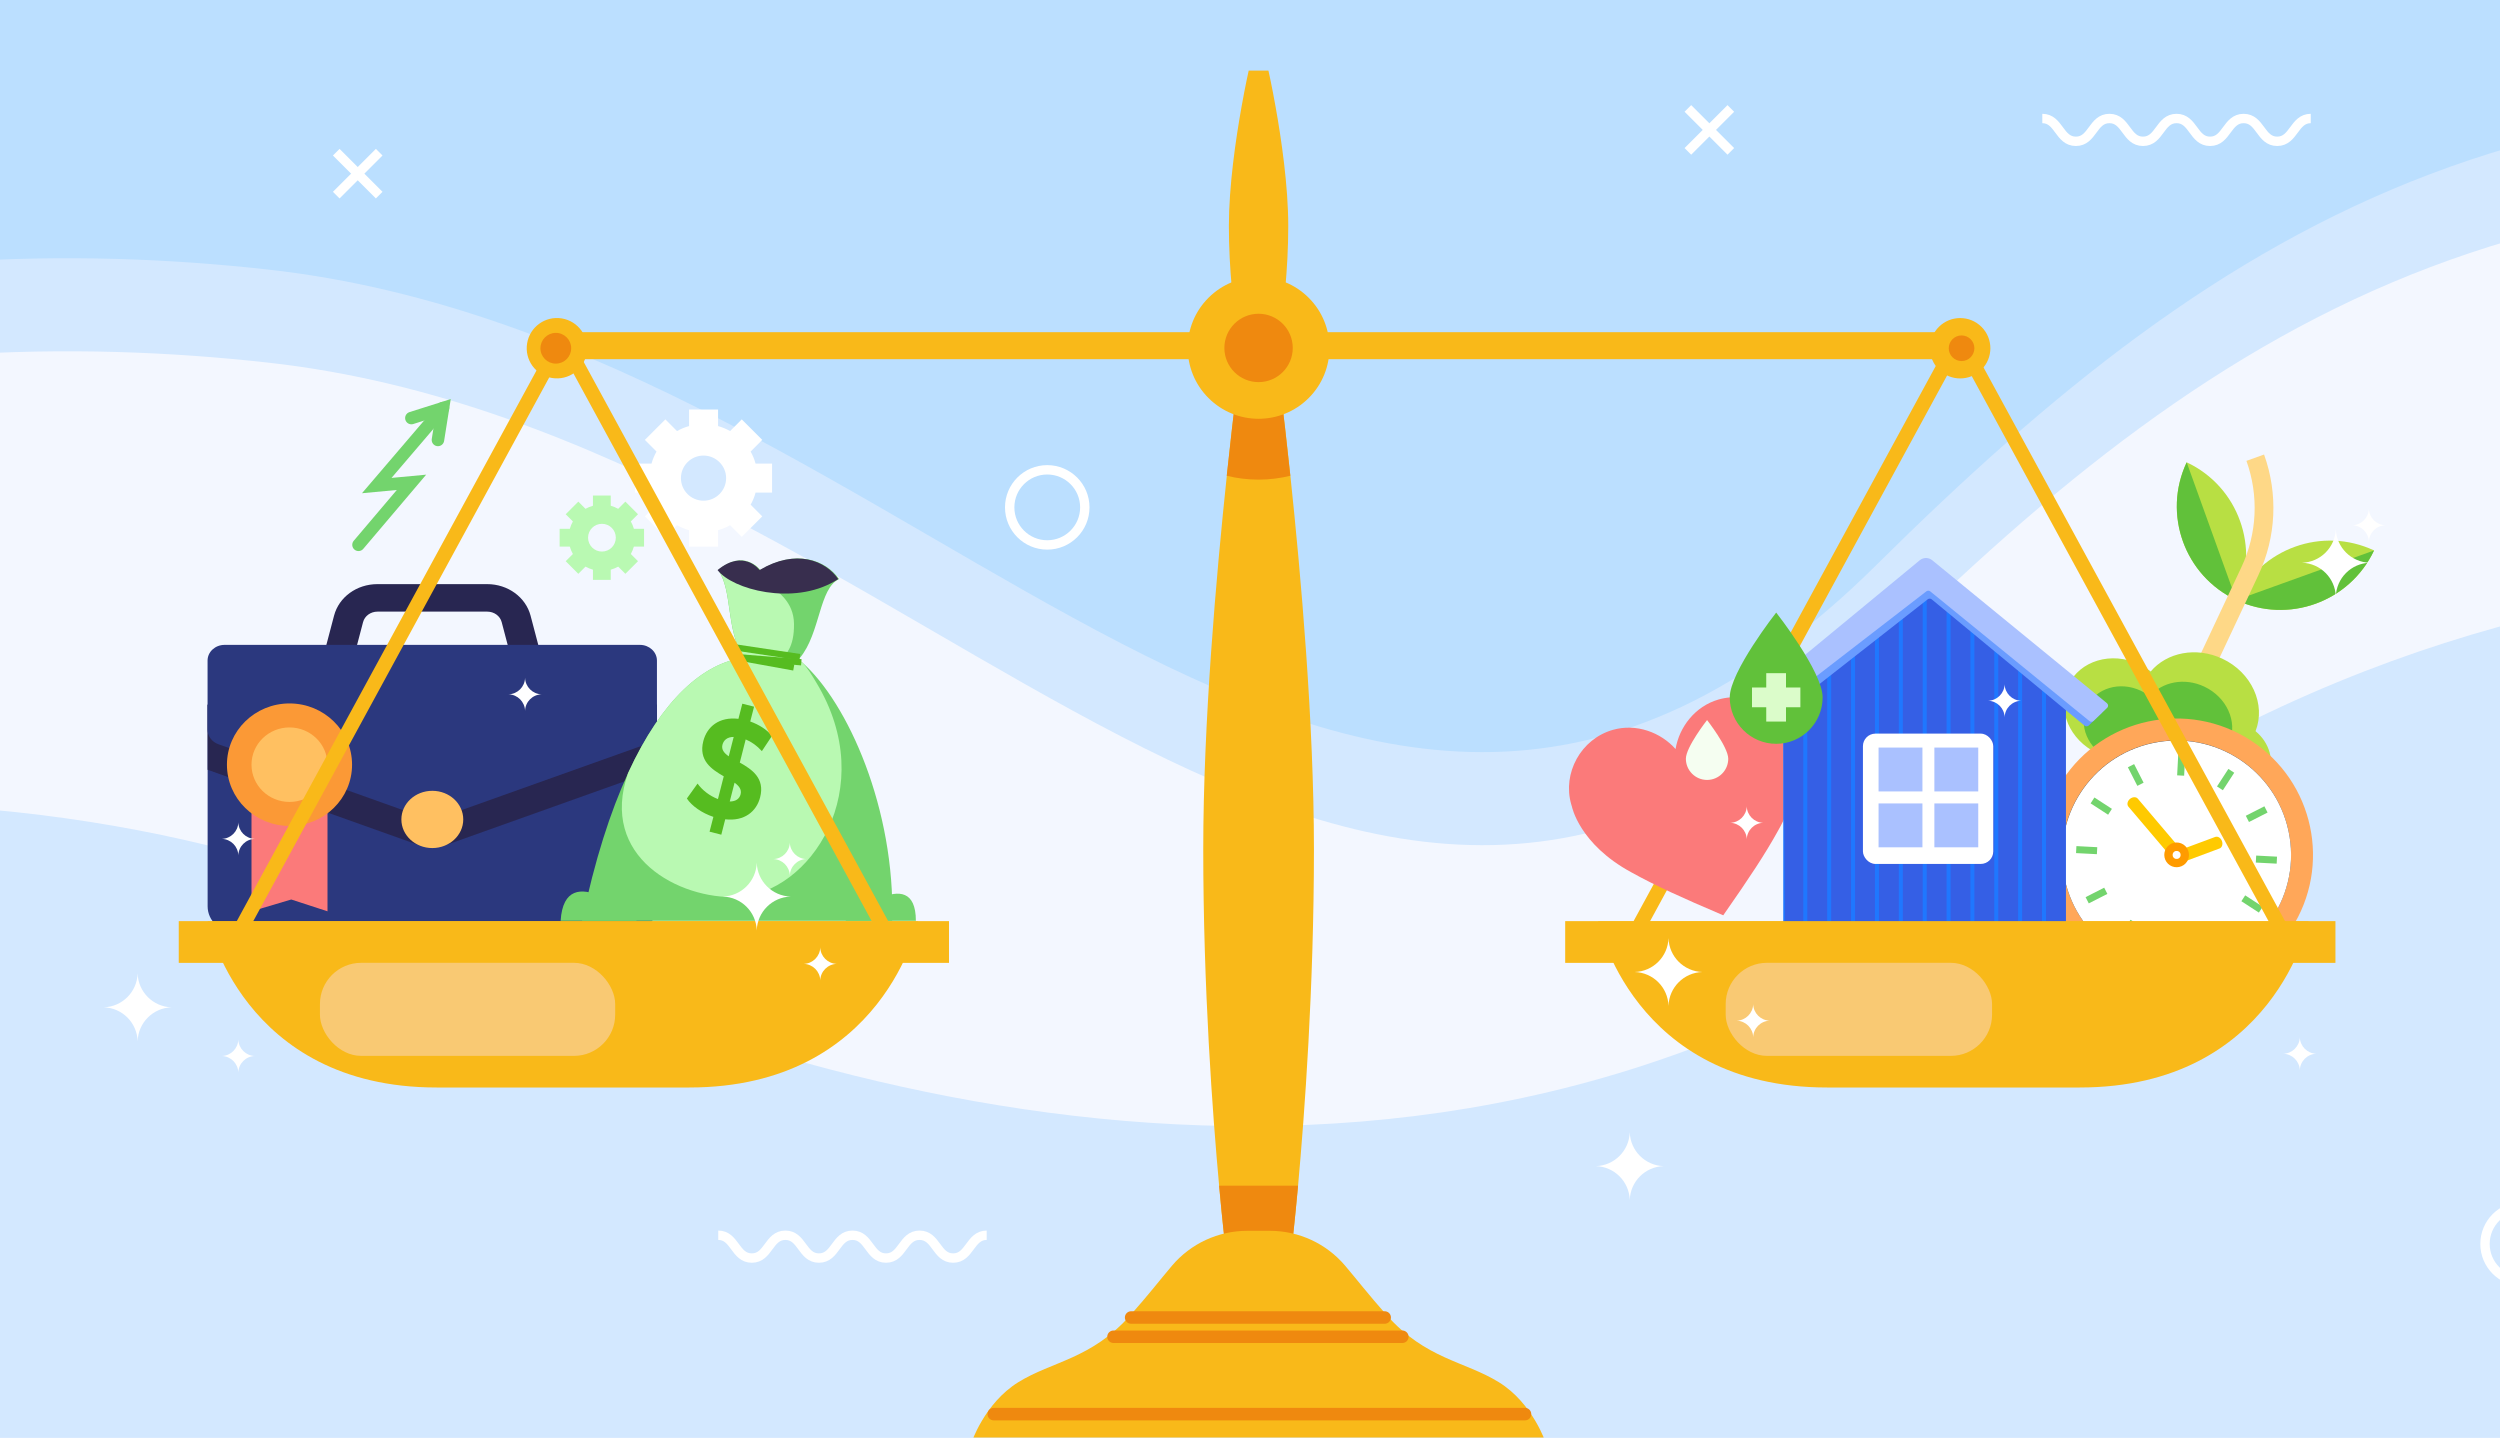 <?xml version="1.0" encoding="UTF-8"?>
<svg id="_Слой_1" data-name="Слой 1" xmlns="http://www.w3.org/2000/svg" xmlns:xlink="http://www.w3.org/1999/xlink" viewBox="0 0 400 230">
  <defs>
    <style>
      .cls-1 {
        fill: #dbfcca;
      }

      .cls-2 {
        fill: #6a9cff;
      }

      .cls-3 {
        fill: #fff;
      }

      .cls-4 {
        fill: #ffca00;
      }

      .cls-5 {
        fill: #f3f7ff;
      }

      .cls-6 {
        fill: #ff9b00;
      }

      .cls-7 {
        fill: #f9c973;
      }

      .cls-8 {
        fill: #fb7a7a;
      }

      .cls-9 {
        fill: #aac1ff;
      }

      .cls-10 {
        stroke: #73d46d;
      }

      .cls-10, .cls-11 {
        stroke-linecap: round;
        stroke-width: 2px;
      }

      .cls-10, .cls-11, .cls-12, .cls-13, .cls-14 {
        fill: none;
      }

      .cls-10, .cls-13, .cls-14 {
        stroke-miterlimit: 10;
      }

      .cls-15 {
        fill: #1f77ff;
      }

      .cls-16 {
        fill: #355fe5;
      }

      .cls-17 {
        fill: #b9f9b2;
      }

      .cls-18 {
        clip-path: url(#clippath-1);
      }

      .cls-19 {
        fill: #f9b919;
      }

      .cls-11 {
        stroke: #ef890f;
        stroke-linejoin: round;
      }

      .cls-20 {
        fill: #d3e8ff;
      }

      .cls-21 {
        fill: #fb9936;
      }

      .cls-22 {
        fill: #ffc061;
      }

      .cls-23 {
        fill: #ffa759;
      }

      .cls-24 {
        clip-path: url(#clippath);
      }

      .cls-13 {
        stroke: #fed887;
        stroke-width: 3px;
      }

      .cls-25 {
        fill: #382e4e;
      }

      .cls-26 {
        fill: #56bc20;
      }

      .cls-14 {
        stroke: #fff;
        stroke-width: 1.5px;
      }

      .cls-27 {
        fill: #b8df43;
      }

      .cls-28 {
        fill: #61c13a;
      }

      .cls-29 {
        fill: #f5fef1;
      }

      .cls-30 {
        fill: #282651;
      }

      .cls-31 {
        fill: #73d46d;
      }

      .cls-32 {
        fill: #bbdfff;
      }

      .cls-33 {
        fill: #231f20;
      }

      .cls-34 {
        fill: #ef890f;
      }

      .cls-35 {
        fill: #2b387e;
      }
    </style>
    <clipPath id="clippath">
      <rect class="cls-12" width="400" height="230"/>
    </clipPath>
    <clipPath id="clippath-1">
      <polygon class="cls-12" points="285.35 111.01 308.18 93.06 330.54 109.98 330.54 116.17 330.54 151 285.62 150.97 285.35 111.01"/>
    </clipPath>
  </defs>
  <g class="cls-24">
    <g>
      <rect class="cls-32" x="-471.57" width="985.95" height="246.49"/>
      <path class="cls-20" d="M514.38,23.11c-104.76-22.08-158.68,12.32-214.14,67.27C214.92,174.91,148.76,54.95,42.98,43.14c-62.61-6.99-145.31,3.1-242.38,84.22-71.89,60.08-232.62,15.08-272.16-17.11v79.76H514.38s40.83-158.29,0-166.89Z"/>
      <path class="cls-5" d="M514.38,38c-104.76-22.08-158.68,12.32-214.14,67.27C214.92,189.8,148.76,69.84,42.98,58.03c-62.61-6.99-145.31,3.1-242.38,84.22-71.89,60.08-232.62,15.08-272.16-17.11v79.76H514.38s40.83-158.29,0-166.89Z"/>
      <path class="cls-20" d="M514.89,98.25c0,.74-99.11-30.98-194.24,41.7-88.64,67.72-192.82,35.16-248.41,8.97C1.38,115.54-98.02,122.44-182.97,174.08c-78.57,47.76-249.05,33.07-288.59,6.11v66.81H514.38l.51-148.75Z"/>
      <g>
        <g>
          <path class="cls-27" d="M357.81,96.01c-8.28-3.89-11.84-13.76-7.94-22.04,4.14,1.94,7.1,5.38,8.53,9.37,1.44,3.99,1.36,8.52-.59,12.66Z"/>
          <path class="cls-28" d="M357.81,96.01c-8.28-3.89-11.84-13.76-7.94-22.04l7.94,22.04Z"/>
          <g>
            <path class="cls-27" d="M357.81,96.01c8.28,3.89,18.14,.34,22.04-7.94-4.14-1.94-8.67-2.03-12.66-.59-3.99,1.44-7.43,4.4-9.37,8.53Z"/>
            <path class="cls-28" d="M357.81,96.01c8.28,3.89,18.14,.34,22.04-7.94l-22.04,7.94Z"/>
          </g>
          <path class="cls-13" d="M351.55,109.33l8.44-17.96c2.68-5.7,2.98-12.22,.85-18.14h0"/>
        </g>
        <path class="cls-27" d="M360.89,116.98c1.67-4.29-.61-9.38-5.32-11.59-4.18-1.96-8.89-1.01-11.46,2.05-.57-.45-1.21-.86-1.9-1.19-4.39-2.06-9.44-.55-11.29,3.39-1.85,3.93,.21,8.79,4.6,10.85,3.46,1.62,7.32,1.02,9.71-1.23,.82,.79,1.78,1.47,2.89,1.99,.73,.35,1.49,.59,2.24,.76,.39,1.98,1.79,3.82,3.9,4.82,3.33,1.57,7.17,.41,8.58-2.57,1.16-2.48,.28-5.43-1.95-7.27Z"/>
        <path class="cls-28" d="M356.74,118.7c1.28-3.27-.47-7.15-4.05-8.84-3.18-1.5-6.77-.77-8.73,1.56-.44-.35-.92-.66-1.45-.91-3.34-1.57-7.19-.42-8.6,2.58-1.41,3,.16,6.7,3.5,8.27,2.63,1.24,5.58,.78,7.4-.94,.62,.6,1.36,1.12,2.2,1.52,.56,.26,1.13,.45,1.71,.58,.29,1.51,1.36,2.91,2.97,3.67,2.54,1.19,5.47,.32,6.54-1.96,.89-1.89,.22-4.14-1.48-5.54Z"/>
      </g>
      <g>
        <g>
          <path class="cls-30" d="M84.94,110.18h-31.54c-.73,0-1.42-.31-1.87-.84-.45-.53-.61-1.23-.44-1.88l2.36-8.96c.78-2.97,3.63-5.04,6.94-5.04h17.56c3.3,0,6.15,2.07,6.94,5.04l2.36,8.96c.17,.66,.01,1.35-.44,1.88-.45,.53-1.14,.84-1.87,.84Zm-28.51-4.4h25.48l-1.64-6.24c-.26-.99-1.21-1.68-2.31-1.68h-17.56c-1.1,0-2.05,.69-2.31,1.68l-1.64,6.24Z"/>
          <g>
            <g>
              <path class="cls-35" d="M105.11,112.75v32.26c0,2.33-2.05,4.23-4.56,4.23H37.79c-2.52,0-4.57-1.89-4.57-4.23v-32.26H105.11Z"/>
              <path class="cls-30" d="M105.11,112.75v10.42s-.02,0-.02,0l-33.23,11.86c-.86,.31-1.77,.46-2.69,.46s-1.83-.15-2.7-.46l-33.23-11.86s-.02,0-.02,0v-10.42H105.11Z"/>
              <path class="cls-35" d="M103.37,119.08l-33.23,11.86c-.63,.22-1.33,.22-1.96,0l-33.23-11.86c-1.05-.37-1.74-1.31-1.74-2.34v-11.05c0-1.39,1.22-2.51,2.72-2.51H102.39c1.5,0,2.72,1.13,2.72,2.51v11.05c0,1.04-.69,1.97-1.74,2.34Z"/>
            </g>
            <ellipse class="cls-22" cx="69.17" cy="131.11" rx="4.95" ry="4.58"/>
          </g>
        </g>
        <g>
          <polygon class="cls-8" points="52.4 145.81 46.6 143.92 40.24 145.81 40.24 126.67 52.4 126.67 52.4 145.81"/>
          <ellipse class="cls-21" cx="46.32" cy="122.35" rx="10.01" ry="9.8"/>
          <ellipse class="cls-22" cx="46.32" cy="122.35" rx="6.08" ry="5.96"/>
        </g>
      </g>
      <g>
        <path class="cls-17" d="M103.05,87.46v-2.85h-1.63c-.11-.42-.28-.81-.49-1.18l1.15-1.15-2.02-2.02-1.15,1.15c-.37-.21-.77-.37-1.19-.49v-1.63h-2.85v1.63c-.42,.12-.82,.28-1.19,.49l-1.15-1.15-2.02,2.02,1.15,1.15c-.21,.37-.37,.77-.49,1.18h-1.63v2.85h1.63c.12,.42,.28,.81,.49,1.18l-1.15,1.15,2.02,2.02,1.15-1.15c.37,.21,.77,.37,1.19,.49v1.63h2.85v-1.63c.42-.12,.81-.28,1.19-.49l1.15,1.15,2.02-2.02-1.15-1.15c.21-.37,.37-.77,.49-1.18h1.63Zm-6.74,.79c-1.22,0-2.22-.99-2.22-2.22s.99-2.22,2.22-2.22,2.22,.99,2.22,2.22-.99,2.22-2.22,2.22Z"/>
        <path class="cls-3" d="M123.53,78.82v-4.64h-2.64c-.18-.68-.45-1.32-.79-1.93l1.86-1.87-3.28-3.28-1.86,1.87c-.61-.34-1.25-.61-1.93-.8v-2.64h-4.64v2.64c-.68,.19-1.33,.46-1.93,.8l-1.86-1.87-3.28,3.28,1.86,1.87c-.34,.6-.61,1.25-.8,1.93h-2.64v4.64h2.64c.19,.68,.46,1.32,.8,1.93l-1.86,1.87,3.28,3.28,1.86-1.87c.6,.34,1.25,.61,1.93,.8v2.64h4.64v-2.64c.68-.19,1.32-.45,1.93-.8l1.86,1.87,3.28-3.28-1.86-1.87c.34-.6,.61-1.25,.79-1.93h2.64Zm-10.97,1.29c-1.99,0-3.61-1.61-3.61-3.61s1.62-3.61,3.61-3.61,3.62,1.62,3.62,3.61-1.62,3.61-3.62,3.61Z"/>
      </g>
      <g>
        <path class="cls-14" d="M326.77,18.96c2.68,0,2.68,3.65,5.37,3.65s2.68-3.65,5.37-3.65,2.68,3.65,5.37,3.65,2.68-3.65,5.37-3.65,2.68,3.65,5.36,3.65,2.68-3.65,5.37-3.65,2.69,3.65,5.37,3.65,2.69-3.65,5.37-3.65"/>
        <path class="cls-14" d="M114.92,197.64c2.68,0,2.68,3.65,5.37,3.65s2.68-3.65,5.37-3.65,2.68,3.65,5.37,3.65,2.68-3.65,5.37-3.65,2.68,3.65,5.36,3.65,2.68-3.65,5.37-3.65,2.69,3.65,5.37,3.65,2.69-3.65,5.37-3.65"/>
        <path class="cls-14" d="M173.57,81.18c0,3.32-2.69,6.01-6.01,6.01s-6.01-2.69-6.01-6.01,2.69-6.01,6.01-6.01,6.01,2.69,6.01,6.01Z"/>
        <circle class="cls-14" cx="403.61" cy="199.03" r="6.01"/>
        <g>
          <line class="cls-14" x1="276.93" y1="17.35" x2="270.06" y2="24.22"/>
          <line class="cls-14" x1="276.93" y1="24.22" x2="270.06" y2="17.35"/>
        </g>
        <g>
          <line class="cls-14" x1="60.67" y1="24.35" x2="53.8" y2="31.22"/>
          <line class="cls-14" x1="60.67" y1="31.22" x2="53.8" y2="24.35"/>
        </g>
      </g>
      <g>
        <g>
          <g>
            <path class="cls-31" d="M93.12,147.33h49.63c.49-17.77-7.04-34.87-14.44-41.38-1.27-1.12-.31,1.25-1.69,.58-.45-.22-.9-.41-1.35-.58-.3-.11-.59-.21-.89-.3-1.76-.52-3.57-.66-5.4-.41-6.38,.87-13.02,6.57-18.48,18.44-2.84,6.16-5.36,13.98-7.37,23.64Z"/>
            <path class="cls-31" d="M146.54,147.33c0-9.77-11.29,0-11.29,0h11.29Z"/>
            <path class="cls-31" d="M89.7,147.33c.66-10.55,12.21,0,12.21,0h-12.21Z"/>
          </g>
          <path class="cls-31" d="M114.92,91.2c2.34,3.46,1.16,9.35,4.05,14.05,.56,.91,1.27,1.78,2.2,2.58,2.38,.17,4.13-.35,5.45-1.29,.25-.18,.49-.37,.71-.58,3.75-3.51,3.53-10.81,6.37-12.98,0,0,0-.01,.02-.01,.16-.13,.33-.23,.52-.32-2.02-2.98-6.82-4.9-12.59-1.44,0,0-.69-.95-1.96-1.35-1.14-.37-2.76-.29-4.76,1.35Z"/>
        </g>
        <path class="cls-17" d="M100.49,123.69c-4.69,13.46,8.17,20.21,17.46,19.83,11.7-.49,22.94-17.29,12.67-34.29-.7-1.16-1.36-2.32-2.3-3.28h-5.06c.33-.04,.72-.12,1.12-.3,1.29-.56,2.71-2.03,2.66-5.84-.08-6.97-10.19-8.05-10.19-8.05l2.84-1.93c-1.14-.37-2.76-.29-4.76,1.35,2.34,3.46,1.16,9.35,4.05,14.05-6.38,.87-13.02,6.57-18.48,18.44Z"/>
        <path class="cls-25" d="M114.8,91.2c2.35,3.12,12.1,5.72,18.78,1.78,0,0,.01-.01,.02-.01,.17-.11,.35-.21,.52-.32-2.02-2.98-6.82-4.9-12.59-1.44,0,0-2.5-3.46-6.72,0Z"/>
        <g>
          <rect class="cls-26" x="121.92" y="101.29" width="1" height="9.32" transform="translate(-3.66 207.53) rotate(-79.73)"/>
          <rect class="cls-26" x="122.51" y="100.34" width="1" height="10.4" transform="translate(8.02 219.76) rotate(-85.43)"/>
          <rect class="cls-26" x="122.09" y="98.88" width="1" height="10.88" transform="translate(1.28 210.13) rotate(-81.49)"/>
        </g>
        <path class="cls-26" d="M116.03,131.11l-.62,2.44-1.88-.48,.61-2.37c-1.83-.61-3.45-1.74-4.24-2.94l1.71-2.39c.74,1.05,1.94,1.98,3.26,2.48l.93-3.64c-1.94-1.12-4.07-2.52-3.27-5.64,.59-2.31,2.54-3.92,5.62-3.56l.62-2.42,1.88,.48-.61,2.37c1.38,.49,2.64,1.28,3.48,2.3l-1.62,2.44c-.8-.88-1.68-1.5-2.59-1.87l-.94,3.7c1.94,1.1,4.04,2.49,3.25,5.56-.58,2.27-2.51,3.86-5.57,3.52Zm.57-10.11l.79-3.09c-1.06,0-1.62,.54-1.8,1.26-.19,.76,.26,1.32,1.01,1.84Zm1.9,6.08c.19-.76-.25-1.32-.97-1.85l-.77,3.01c1,0,1.56-.46,1.74-1.16Z"/>
      </g>
      <g>
        <g>
          <circle class="cls-3" cx="348.26" cy="136.78" r="18.31" transform="translate(102.06 418.53) rotate(-70.3)"/>
          <path class="cls-33" d="M364.06,147.04c-5.66,8.72-17.35,11.2-26.07,5.55-8.72-5.66-11.2-17.35-5.55-26.07,5.66-8.72,17.35-11.2,26.07-5.55,8.72,5.66,11.2,17.35,5.55,26.07Zm-30.72-19.94c-5.34,8.22-2.99,19.25,5.23,24.59s19.25,2.99,24.59-5.23c5.34-8.22,2.99-19.25-5.23-24.59s-19.25-2.99-24.59,5.23Z"/>
        </g>
        <path class="cls-23" d="M329.95,124.9c-6.56,10.11-3.69,23.63,6.42,30.19s23.63,3.69,30.19-6.42,3.69-23.63-6.42-30.19c-10.11-6.56-23.63-3.69-30.19,6.42Zm33.66,21.85c-5.51,8.48-16.84,10.9-25.33,5.39-8.48-5.51-10.9-16.84-5.39-25.33,5.51-8.48,16.84-10.9,25.33-5.39,8.48,5.51,10.9,16.85,5.39,25.33Z"/>
        <circle class="cls-3" cx="348.26" cy="136.78" r="18.31" transform="translate(-20.84 75.48) rotate(-12.01)"/>
        <path class="cls-4" d="M342.05,127.79c-.28-.33-.84-.31-1.26,.04h0c-.42,.35-.52,.91-.24,1.24l6.91,8.14c.28,.33,.84,.31,1.26-.04h0c.42-.35,.52-.91,.24-1.24l-6.91-8.14Z"/>
        <path class="cls-4" d="M349.67,137.79l5.45-2.03c.41-.15,.58-.69,.39-1.2-.19-.51-.67-.8-1.08-.65l-6,2.23,1.24,1.64Z"/>
        <g>
          <path class="cls-6" d="M349.34,135.12c-.92-.6-2.15-.33-2.74,.58s-.33,2.15,.58,2.74,2.15,.33,2.74-.58,.33-2.15-.58-2.74Z"/>
          <path class="cls-3" d="M348.61,136.25c-.3-.19-.7-.11-.89,.19s-.11,.7,.19,.89,.7,.11,.89-.19,.11-.7-.19-.89Z"/>
        </g>
        <g>
          <g>
            <rect class="cls-31" x="335.63" y="127.28" width="1.12" height="3.34" transform="translate(44.99 340.75) rotate(-57.01)"/>
            <rect class="cls-31" x="359.76" y="142.94" width="1.12" height="3.34" transform="translate(42.84 368.12) rotate(-57.01)"/>
          </g>
          <g>
            <rect class="cls-31" x="333.33" y="134.36" width="1.12" height="3.34" transform="translate(180.66 462.39) rotate(-87.02)"/>
            <rect class="cls-31" x="362.06" y="135.86" width="1.12" height="3.34" transform="translate(206.37 492.49) rotate(-87.01)"/>
          </g>
          <g>
            <rect class="cls-31" x="333.77" y="142.76" width="3.34" height="1.12" transform="translate(-28.5 168) rotate(-27.02)"/>
            <rect class="cls-31" x="359.4" y="129.69" width="3.34" height="1.12" transform="translate(-19.77 178.2) rotate(-27.01)"/>
          </g>
          <g>
            <rect class="cls-31" x="338.76" y="148.29" width="3.34" height="1.12" transform="translate(30.23 353.36) rotate(-57.01)"/>
            <rect class="cls-31" x="354.42" y="124.16" width="3.34" height="1.12" transform="translate(57.6 355.5) rotate(-57.01)"/>
          </g>
          <g>
            <rect class="cls-31" x="345.84" y="150.58" width="3.34" height="1.12" transform="translate(178.47 490.31) rotate(-87.02)"/>
            <rect class="cls-31" x="347.34" y="121.86" width="3.34" height="1.12" transform="translate(208.59 464.59) rotate(-87.02)"/>
          </g>
          <g>
            <rect class="cls-31" x="354.23" y="147.93" width="1.12" height="3.34" transform="translate(-29.24 177.48) rotate(-27.01)"/>
            <rect class="cls-31" x="341.16" y="122.3" width="1.12" height="3.34" transform="translate(-19.03 168.74) rotate(-27.01)"/>
          </g>
        </g>
      </g>
      <g>
        <g>
          <g>
            <rect class="cls-19" x="234.32" y="101.08" width="105.93" height="2.32" transform="translate(60.13 305.67) rotate(-61.44)"/>
            <rect class="cls-19" x="338.54" y="49.27" width="2.32" height="105.93" transform="translate(-7.54 174.88) rotate(-28.57)"/>
          </g>
          <path class="cls-8" d="M287.02,118.84h0c-.03-.12-.06-.25-.1-.37-1.42-4.94-6.81-8.02-11.95-6.55-3.76,1.08-6.3,4.42-6.88,7.93h0c-2.35-2.66-6.28-4.15-10.04-3.07-5.14,1.47-8.07,6.95-6.66,11.89,.04,.12,.07,.24,.11,.36h0s1.16,6.02,9.53,10.55c3.82,2.12,7.95,4,14.69,6.87,4.19-6.01,6.7-9.79,8.81-13.61,4.69-8.28,2.48-13.99,2.48-13.99Z"/>
          <rect class="cls-19" x="87.88" y="53.15" width="226.81" height="4.32"/>
          <g>
            <rect class="cls-19" x="10.81" y="101.08" width="105.93" height="2.32" transform="translate(-56.51 109.37) rotate(-61.44)"/>
            <rect class="cls-19" x="115.04" y="49.27" width="2.32" height="105.93" transform="translate(-34.74 68.01) rotate(-28.57)"/>
          </g>
          <path class="cls-19" d="M341.4,147.41h-85.7s5.47,26.59,36.63,26.59h40.42c31.16,0,36.63-26.59,36.63-26.59h-27.99Z"/>
          <path class="cls-19" d="M118.93,147.41H33.23s5.47,26.59,36.63,26.59h40.42c31.16,0,36.63-26.59,36.63-26.59h-27.99Z"/>
          <g>
            <path class="cls-19" d="M206.12,36.17c0,7.1-.81,13.57-1.36,17.18-.29,1.9-.52,3.01-.52,3.01h-5.74s-.22-1.11-.52-3.01c-.56-3.62-1.36-10.08-1.36-17.18,0-6.42,1.11-13.97,2.02-19.05,.62-3.49,1.15-5.82,1.15-5.82h3.16s.53,2.33,1.15,5.82c.91,5.08,2.02,12.63,2.02,19.05Z"/>
            <path class="cls-19" d="M210.23,135.85c0,22.25-1.51,42.52-2.54,53.86-.55,5.96-.96,9.45-.96,9.45h-10.71s-.42-3.49-.96-9.45c-1.04-11.33-2.54-31.61-2.54-53.86,0-20.13,2.08-43.79,3.77-59.73,1.16-10.95,2.14-18.25,2.14-18.25h5.89s.98,7.3,2.14,18.25c1.69,15.94,3.77,39.6,3.77,59.73Z"/>
            <path class="cls-34" d="M206.46,76.12c-1.63,.4-3.33,.62-5.09,.62s-3.46-.21-5.09-.62c1.16-10.95,2.14-18.25,2.14-18.25h5.89s.98,7.3,2.14,18.25Z"/>
            <path class="cls-34" d="M207.69,189.71c-.55,5.96-.96,9.45-.96,9.45h-10.71s-.42-3.49-.96-9.45h12.63Z"/>
            <path class="cls-19" d="M239.81,221.15c-5.45-3.37-11.71-3.69-17.96-10.75-2.8-3.16-4.84-5.78-6.63-7.89-3-3.54-7.4-5.58-12.04-5.58h-3.62c-4.64,0-9.04,2.04-12.04,5.58-1.79,2.11-3.82,4.73-6.63,7.89-6.25,7.06-12.51,7.38-17.96,10.75-5.45,3.37-7.54,9.78-7.54,9.78h91.96s-2.08-6.42-7.54-9.78Z"/>
            <circle class="cls-19" cx="201.37" cy="55.67" r="11.34" transform="translate(19.62 158.69) rotate(-45)"/>
            <circle class="cls-34" cx="201.37" cy="55.67" r="5.47"/>
          </g>
          <g>
            <circle class="cls-19" cx="89.11" cy="55.72" r="4.83" transform="translate(19.8 134.72) rotate(-80.76)"/>
            <circle class="cls-19" cx="313.63" cy="55.72" r="4.83" transform="translate(52.46 238.09) rotate(-45)"/>
          </g>
          <g>
            <circle class="cls-34" cx="313.85" cy="55.72" r="2.05"/>
            <circle class="cls-34" cx="88.93" cy="55.72" r="2.46"/>
          </g>
        </g>
        <line class="cls-11" x1="180.98" y1="210.8" x2="221.55" y2="210.8"/>
        <line class="cls-11" x1="178.16" y1="213.88" x2="224.37" y2="213.88"/>
        <line class="cls-11" x1="159" y1="226.26" x2="244" y2="226.26"/>
      </g>
      <g>
        <polygon class="cls-15" points="307.85 92.48 285.2 110.33 330.5 110.33 307.85 92.48"/>
        <rect class="cls-15" x="285.32" y="109.85" width="45.18" height="41.12"/>
        <g class="cls-18">
          <g>
            <rect class="cls-16" x="308.27" y="95.37" width="3.18" height="55.6"/>
            <rect class="cls-16" x="304.45" y="95.37" width="3.18" height="55.6"/>
            <rect class="cls-16" x="300.63" y="95.37" width="3.18" height="55.6"/>
            <rect class="cls-16" x="296.81" y="95.37" width="3.18" height="55.6"/>
            <rect class="cls-16" x="292.99" y="95.37" width="3.18" height="55.6"/>
            <rect class="cls-16" x="289.17" y="95.37" width="3.18" height="55.6"/>
            <rect class="cls-16" x="285.35" y="95.37" width="3.18" height="55.6"/>
            <rect class="cls-16" x="312.09" y="95.37" width="3.18" height="55.6"/>
            <rect class="cls-16" x="315.9" y="95.37" width="3.18" height="55.6"/>
            <rect class="cls-16" x="319.72" y="95.37" width="3.18" height="55.6"/>
            <rect class="cls-16" x="323.54" y="95.37" width="3.18" height="55.6"/>
            <rect class="cls-16" x="327.36" y="95.37" width="3.18" height="55.6"/>
          </g>
        </g>
        <rect class="cls-3" x="298.07" y="117.38" width="20.85" height="20.85" rx="2" ry="2"/>
        <rect class="cls-9" x="309.5" y="119.61" width="7.02" height="7.02"/>
        <rect class="cls-9" x="300.57" y="119.61" width="7.02" height="7.02"/>
        <rect class="cls-9" x="300.57" y="128.55" width="7.02" height="7.02"/>
        <rect class="cls-9" x="309.5" y="128.55" width="7.02" height="7.02"/>
        <path class="cls-2" d="M280.75,113.37l27.32-22.87c.2-.16,.48-.16,.68,0l27.47,22.8c.24,.2,.26,.57,.03,.79l-2.03,1.97c-.19,.19-.5,.2-.71,.03l-24.43-20.19c-.19-.16-.47-.16-.66,0l-25.74,20.15c-.24,.19-.59,.13-.76-.12l-1.27-1.85c-.15-.22-.11-.53,.1-.7Z"/>
        <path class="cls-9" d="M279.45,112.5l27.71-22.86c.58-.48,1.42-.48,2,0l27.95,22.87c.23,.19,.25,.54,.03,.75l-2.17,2.08c-.18,.18-.47,.19-.66,.03l-25.47-20.75c-.18-.15-.44-.15-.63,0l-26.65,20.57c-.33,.25-.82,.18-1.05-.15l-1.18-1.7c-.19-.27-.13-.62,.12-.83Z"/>
      </g>
      <g>
        <polyline class="cls-10" points="70.88 65.29 60.28 77.69 65.84 77.17 57.36 87.17"/>
        <polyline class="cls-10" points="65.82 66.89 70.88 65.29 70.07 70.39"/>
      </g>
      <g>
        <path class="cls-28" d="M291.62,111.58c0,4.1-3.33,7.43-7.43,7.43s-7.43-3.33-7.43-7.43,7.43-13.57,7.43-13.57c0,0,7.43,9.46,7.43,13.57Z"/>
        <path class="cls-29" d="M276.52,121.4c0,1.87-1.52,3.39-3.39,3.39s-3.39-1.52-3.39-3.39,3.39-6.19,3.39-6.19c0,0,3.39,4.32,3.39,6.19Z"/>
        <g>
          <rect class="cls-1" x="280.32" y="110" width="7.74" height="3.16"/>
          <rect class="cls-1" x="280.32" y="110" width="7.74" height="3.16" transform="translate(395.76 -172.61) rotate(90)"/>
        </g>
      </g>
      <rect class="cls-19" x="28.6" y="147.38" width="123.24" height="6.68"/>
      <rect class="cls-19" x="250.43" y="147.38" width="123.24" height="6.68"/>
      <rect class="cls-7" x="51.19" y="154.05" width="47.24" height="14.89" rx="6.6" ry="6.6"/>
      <rect class="cls-7" x="276.11" y="154.05" width="42.62" height="14.89" rx="6.6" ry="6.6"/>
      <g>
        <path class="cls-3" d="M373.73,84.62h0c.09,2.96,2.46,5.33,5.42,5.42h0c-2.96,.09-5.33,2.46-5.42,5.42h0c-.09-2.96-2.46-5.33-5.42-5.42h0c2.96-.09,5.33-2.46,5.42-5.42Z"/>
        <path class="cls-3" d="M260.76,181.16h0c.09,2.96,2.46,5.33,5.42,5.42h0c-2.96,.09-5.33,2.46-5.42,5.42h0c-.09-2.96-2.46-5.33-5.42-5.42h0c2.96-.09,5.33-2.46,5.42-5.42Z"/>
        <path class="cls-3" d="M379.02,81.4h0c.04,1.44,1.2,2.6,2.64,2.64h0c-1.44,.04-2.6,1.2-2.64,2.64h0c-.04-1.44-1.2-2.6-2.64-2.64h0c1.44-.04,2.6-1.2,2.64-2.64Z"/>
        <path class="cls-3" d="M266.96,150.1h0c.09,2.96,2.46,5.33,5.42,5.42h0c-2.96,.09-5.33,2.46-5.42,5.42h0c-.09-2.96-2.46-5.33-5.42-5.42h0c2.96-.09,5.33-2.46,5.42-5.42Z"/>
        <path class="cls-3" d="M279.48,129.01h0c.04,1.44,1.2,2.6,2.64,2.64h0c-1.44,.04-2.6,1.2-2.64,2.64h0c-.04-1.44-1.2-2.6-2.64-2.64h0c1.44-.04,2.6-1.2,2.64-2.64Z"/>
        <path class="cls-3" d="M320.74,109.48h0c.04,1.44,1.2,2.6,2.64,2.64h0c-1.44,.04-2.6,1.2-2.64,2.64h0c-.04-1.44-1.2-2.6-2.64-2.64h0c1.44-.04,2.6-1.2,2.64-2.64Z"/>
        <path class="cls-3" d="M367.97,165.96h0c.04,1.44,1.2,2.6,2.64,2.64h0c-1.44,.04-2.6,1.2-2.64,2.64h0c-.04-1.44-1.2-2.6-2.64-2.64h0c1.44-.04,2.6-1.2,2.64-2.64Z"/>
        <path class="cls-3" d="M280.51,160.67h0c.04,1.44,1.2,2.6,2.64,2.64h0c-1.44,.04-2.6,1.2-2.64,2.64h0c-.04-1.44-1.2-2.6-2.64-2.64h0c1.44-.04,2.6-1.2,2.64-2.64Z"/>
      </g>
      <g>
        <path class="cls-3" d="M121.08,138.03h0c.09,2.96,2.46,5.33,5.42,5.42h0c-2.96,.09-5.33,2.46-5.42,5.42h0c-.09-2.96-2.46-5.33-5.42-5.42h0c2.96-.09,5.33-2.46,5.42-5.42Z"/>
        <path class="cls-3" d="M126.37,134.81h0c.04,1.44,1.2,2.6,2.64,2.64h0c-1.44,.04-2.6,1.2-2.64,2.64h0c-.04-1.44-1.2-2.6-2.64-2.64h0c1.44-.04,2.6-1.2,2.64-2.64Z"/>
        <path class="cls-3" d="M22.02,155.75h0c.09,2.96,2.46,5.33,5.42,5.42h0c-2.96,.09-5.33,2.46-5.42,5.42h0c-.09-2.96-2.46-5.33-5.42-5.42h0c2.96-.09,5.33-2.46,5.42-5.42Z"/>
        <path class="cls-3" d="M38.13,131.58h0c.04,1.44,1.2,2.6,2.64,2.64h0c-1.44,.04-2.6,1.2-2.64,2.64h0c-.04-1.44-1.2-2.6-2.64-2.64h0c1.44-.04,2.6-1.2,2.64-2.64Z"/>
        <path class="cls-3" d="M84.01,108.45h0c.04,1.44,1.2,2.6,2.64,2.64h0c-1.44,.04-2.6,1.2-2.64,2.64h0c-.04-1.44-1.2-2.6-2.64-2.64h0c1.44-.04,2.6-1.2,2.64-2.64Z"/>
        <path class="cls-3" d="M131.24,151.58h0c.04,1.44,1.2,2.6,2.64,2.64h0c-1.44,.04-2.6,1.2-2.64,2.64h0c-.04-1.44-1.2-2.6-2.64-2.64h0c1.44-.04,2.6-1.2,2.64-2.64Z"/>
        <path class="cls-3" d="M38.13,166.32h0c.04,1.44,1.2,2.6,2.64,2.64h0c-1.44,.04-2.6,1.2-2.64,2.64h0c-.04-1.44-1.2-2.6-2.64-2.64h0c1.44-.04,2.6-1.2,2.64-2.64Z"/>
      </g>
    </g>
  </g>
</svg>